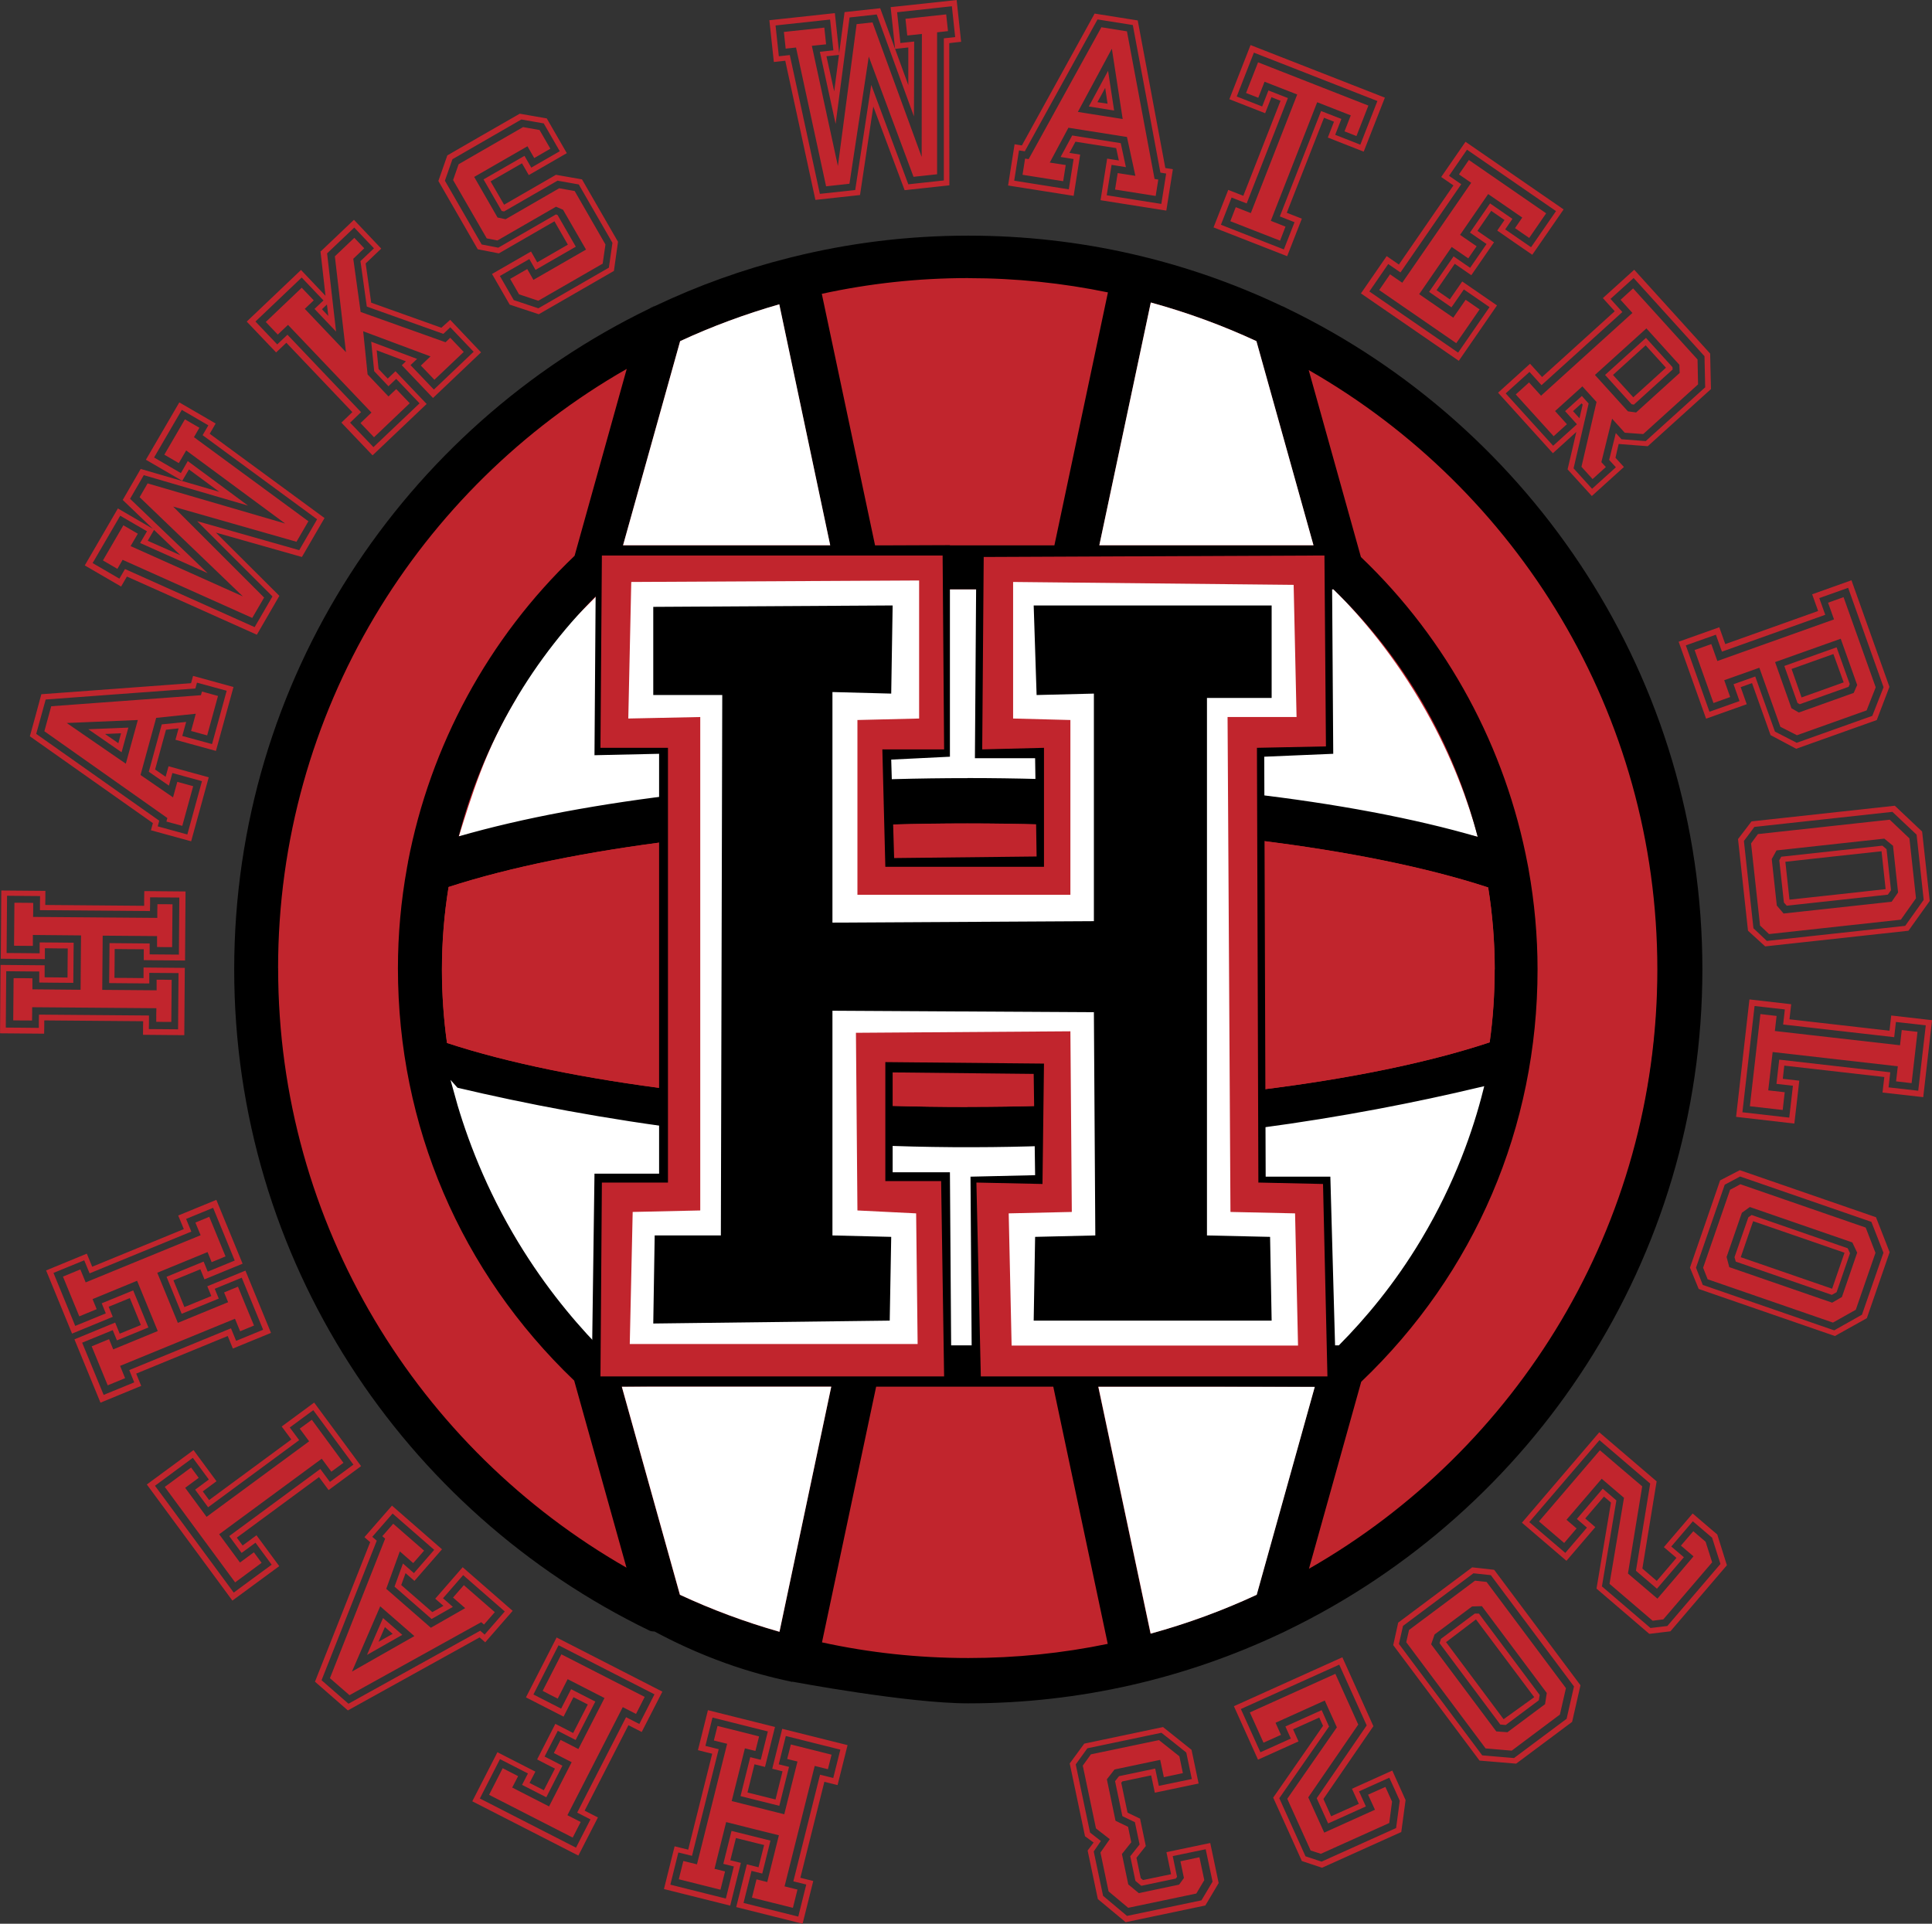 <?xml version="1.0" encoding="UTF-8"?><svg id="Layer_1" xmlns="http://www.w3.org/2000/svg" viewBox="0 0 828 824.58"><rect x="0" y="0" width="828" height="824.58" fill="#333333" stroke="none"/><defs><style>.cls-1,.cls-2{fill:#fff;}.cls-3{fill:#c1252d;}.cls-2{stroke:#fff;stroke-linecap:square;stroke-miterlimit:28.35;stroke-width:2.29px;}</style></defs><path class="cls-3" d="m710.49,414.11c0-167.22-133.15-302.8-297.4-302.8S115.69,246.86,115.69,414.11s133.15,302.8,297.4,302.8,297.4-135.54,297.4-302.8Z"/><path class="cls-1" d="m258.43,252.58c-10.84,11.6-28.36,26.25-37.21,46.8-13.33,22.15-19.37,42.58-24.58,59.14,57.06-12.98,131.13-24.46,217.83-24.46s161.63,11.57,218.92,24.65c-4.12-14.87-10.87-33.85-22.44-54.28-13.04-23.05-27.68-40.15-39.42-51.88h-313.09v.03Z"/><path d="m338.96,720.84h.74s49.33,9.27,75.25,9.27c48.02,0,93.54-10.81,134.33-30.15.06,0,.13-.06.16-.06.67-.32,1.37-.64,2.05-.99,0,0,.06,0,.1-.06,105.24-50.96,178-158.82,178-283.36s-72.79-232.44-178.09-283.33c0,0-.06,0-.1-.06-.74-.32-1.44-.67-2.17-.99-40.73-19.34-86.22-30.11-134.23-30.11-25.99,0-51.21,3.16-75.38,9.17-.16,0-.29.06-.45.1-.32.1-.67.16-.99.26-19.95,4.99-39.13,11.92-57.38,20.59-.8.35-1.63.74-2.4,1.12-105.24,50.92-178.03,158.78-178.03,283.33s72.73,232.44,178,283.36c0,0,.06,0,.1.06.67.32,2.05.32,2.05.32,8.44,4.54,18.48,9.27,30.11,13.46,10.29,3.71,19.85,6.23,28.36,8.02h0v.06Zm199.48-574.62l24.46,87.5h-91.75l22.06-104.06c15.63,4.28,30.79,9.85,45.27,16.56h-.03Zm-123.84,328.28c-87.85,0-170.52-10.2-223.04-27.43-1.44-10.36-2.17-20.88-2.17-31.49,0-11.89.96-23.72,2.85-35.36,52.52-17.07,134.97-27.24,222.4-27.24s170.58,10.23,223.14,27.43c1.85,11.57,2.81,23.34,2.81,35.13,0,10.55-.7,20.97-2.14,31.23-52.49,17.39-135.45,27.65-223.78,27.65h0l-.06.06Zm219.91-7.38c-9.59,40.89-30.5,78.19-61.22,108.44h-316.74c-30.63-30.21-51.53-67.45-61.12-108.24,54.44,16.02,134.65,25.38,219.17,25.38s165.43-9.46,219.91-25.57h0Zm-219.91-133.59c-83.82,0-163.55,9.21-218.02,24.97,10.39-40.02,31.68-76.88,61.79-105.91h313.09c30.18,29.06,51.5,66.05,61.83,106.1-54.47-15.89-134.49-25.19-218.72-25.19h0l.03.03Zm.35-214.31c20.52,0,40.54,2.11,59.88,6.11l-22.95,108.44h-76.85l-22.83-107.83c20.2-4.41,41.21-6.75,62.75-6.75h0v.03Zm-123.49,27.04c13.62-6.33,27.84-11.57,42.49-15.79l21.83,103.29h-88.77l24.46-87.5h0ZM119.18,415.01c0-109.87,60.23-205.94,149.42-256.89l-22.35,80.11c-37.05,35.36-61.92,81.55-71.42,131.36v.13c-.16.74-.26,1.47-.42,2.24-.06.32-.06.35,0,.06-2.56,14.16-3.87,28.52-3.87,43.06,0,67.39,26.85,130.14,75.54,176.69h0l22.41,80.18c-89.13-50.99-149.29-146.99-149.29-256.86h0v-.1l-.03.03Zm214.82,284.42c-14.71-4.19-28.96-9.49-42.65-15.86l-24.9-89.19h89.8l-22.19,105.05h-.06Zm80.94,11.25c-21.51,0-42.49-2.3-62.66-6.71l23.21-109.59h75.92l23.34,110.23c-19.34,4-39.32,6.07-59.78,6.07h-.03Zm123.59-27.11c-14.58,6.78-29.73,12.34-45.46,16.66l-22.41-105.81h92.77l-24.9,89.19h0v-.03Zm22.44-11.12l22.41-80.18c48.75-46.51,75.57-109.3,75.57-176.69,0-14.48-1.31-28.84-3.84-42.93v-.1c-.16-.64-.22-1.31-.38-1.95-9.43-49.97-34.3-96.38-71.48-131.84h0l-22.38-80.14c89.19,50.99,149.42,147.05,149.42,256.93s-60.16,205.91-149.29,256.86h0v.06l-.03-.03Z"/><path class="cls-1" d="m563.5,594.38l-24.9,89.19c-14.58,6.78-29.73,12.34-45.46,16.66l-22.41-105.81h92.77v-.03Z"/><path class="cls-1" d="m356.25,594.38l-22.19,105.05c-14.71-4.19-28.96-9.49-42.65-15.86l-24.9-89.19h89.8-.06Z"/><path class="cls-3" d="m640.54,415.58c0,10.55-.7,20.97-2.14,31.23-52.49,17.39-135.45,27.65-223.78,27.65s-170.52-10.2-223.04-27.43c-1.44-10.36-2.17-20.88-2.17-31.49,0-11.89.96-23.72,2.85-35.36,52.52-17.07,134.97-27.24,222.4-27.24s170.58,10.23,223.14,27.43c1.85,11.57,2.81,23.34,2.81,35.13h0l-.06.06Z"/><path class="cls-1" d="m562.89,233.72h-91.75l22.06-104.06c15.63,4.28,30.79,9.85,45.27,16.56l24.46,87.5h-.03Z"/><path class="cls-1" d="m355.8,233.72h-88.77l24.46-87.5c13.62-6.33,27.84-11.57,42.49-15.79,0,0,21.83,103.29,21.83,103.29Z"/><path d="m280.81,131.1c-.8.35-1.63.74-2.4,1.12.74-.51,1.53-.9,2.4-1.12Z"/><path d="m551.35,132.12c-.74-.32-1.44-.67-2.17-.99.77.22,1.5.58,2.17.99Z"/><path d="m339.69,721.04s-.29-.06-.45-.1c-.1,0-.19-.06-.26-.1.19.06.45.13.7.16h0v.03Z"/><path class="cls-2" d="m195.45,467.27c4.41,16.27,11.92,37.63,25.22,60.55,11.92,20.56,24.97,36.28,35.9,47.7h316.74c10.65-10.77,23.34-25.61,34.91-45.01,14.42-24.14,22.09-46.71,26.31-63.39-55.21,13.14-126.27,24.84-209.29,25.7-92.32,1.02-170.68-11.57-229.75-25.54h-.03Z"/><polygon points="570.79 234.96 571.39 323.1 541.82 324.35 542.43 504.36 570.15 504.36 572.67 594.38 416.54 593.74 415.93 504.36 443.62 503.72 443.01 460.31 382.56 459.67 382.56 502.47 407.11 502.47 407.75 593.1 253.54 594.38 254.78 503.08 282.47 503.08 282.47 323.1 254.78 323.71 255.42 234.32 407.11 233.72 407.11 324.35 381.95 325.59 383.2 367.79 444.26 367.12 443.62 324.99 417.82 324.99 418.46 234.96 570.79 234.96"/><polygon class="cls-3" points="421.59 238.74 567.62 238.1 568.26 319.93 538.69 320.54 539.3 506.88 567.01 507.49 568.9 589.97 420.35 589.97 418.46 506.88 446.78 507.49 447.42 455.89 379.43 455.25 379.43 506.24 403.34 506.24 404.62 589.97 257.34 589.97 257.95 506.88 286.27 506.88 286.27 320.54 257.34 320.54 257.95 238.1 403.98 238.1 404.62 321.21 378.15 321.21 379.43 371.53 447.42 371.53 447.42 320.54 420.95 321.21 421.59 238.74"/><polygon class="cls-1" points="458.74 308.62 434.19 307.98 434.19 249.45 554.42 250.69 555.67 307.34 526.1 307.34 527.34 519.48 555.03 520.09 556.3 576.76 433.55 576.76 432.3 520.09 459.35 519.48 458.74 442.05 366.83 442.69 367.47 518.84 392.63 520.09 393.27 576.09 269.9 576.09 271.15 519.48 300.11 518.84 300.11 307.34 269.27 307.98 270.54 249.45 393.91 248.81 393.91 307.98 367.47 308.62 367.47 383.52 458.74 383.52 458.74 308.62"/><polygon points="279.97 260.12 382.56 259.52 381.95 297.3 356.76 296.63 356.76 395.47 468.81 394.84 468.81 297.3 444.26 297.91 443.01 259.52 544.99 259.52 544.99 299.16 517.27 299.16 517.27 529.55 544.32 530.16 544.99 566.06 443.01 566.06 443.62 530.16 469.42 529.55 468.81 433.87 356.76 433.23 356.76 529.55 381.95 530.16 381.31 566.06 279.97 567.3 280.58 529.55 308.94 529.55 309.54 297.91 279.97 297.91 279.97 260.12"/><g id="design_layer"><path class="cls-3" d="m294.94,792.84c3.42-13.71,6.87-27.43,10.29-41.14-2.05-.51-4.09-.99-6.11-1.53,1.41-5.69,2.88-11.44,4.28-17.13,9.59,2.4,19.15,4.8,28.74,7.19-1.41,5.69-2.88,11.44-4.28,17.13-1.5-.38-3-.77-4.51-1.12-.99,4.03-2.01,8.06-3,12.08,4.03.99,8.02,2.01,12.02,3,.99-4.03,2.01-8.06,3-12.08-1.47-.35-2.94-.74-4.41-1.09,1.41-5.69,2.88-11.44,4.28-17.13,9.33,2.33,18.64,4.67,28,7-1.41,5.69-2.88,11.44-4.28,17.13-1.89-.48-3.74-.96-5.66-1.41l-10.29,41.14c1.82.48,3.68.93,5.53,1.37-1.53,6.11-3.04,12.24-4.57,18.32-9.49-2.37-18.99-4.73-28.45-7.13,1.53-6.11,3.04-12.24,4.57-18.32,1.66.42,3.32.83,4.99,1.25.8-3.16,1.6-6.36,2.4-9.53-4.03-.99-8.06-2.01-12.08-3-.8,3.16-1.6,6.36-2.4,9.53,1.5.38,3,.77,4.51,1.12-1.53,6.11-3.04,12.24-4.57,18.32-9.46-2.37-18.92-4.73-28.39-7.1,1.53-6.11,3.04-12.24,4.57-18.32,1.95.48,3.9.99,5.85,1.44h-.03Zm-7.64,14.99c7.93,1.98,15.89,3.96,23.78,5.95,1.15-4.57,2.27-9.17,3.42-13.75-1.5-.38-3-.77-4.51-1.12,1.18-4.7,2.37-9.43,3.52-14.13,5.56,1.37,11.12,2.78,16.69,4.16-1.18,4.7-2.37,9.43-3.52,14.13-1.53-.38-3.07-.77-4.6-1.15-1.15,4.57-2.27,9.17-3.42,13.75,7.83,1.95,15.63,3.9,23.46,5.85,1.15-4.57,2.27-9.17,3.42-13.75-1.82-.48-3.68-.93-5.53-1.37,3.8-15.25,7.64-30.5,11.44-45.71,1.89.48,3.74.96,5.66,1.41.99-4.06,2.05-8.09,3.04-12.15-7.8-1.95-15.6-3.9-23.37-5.85-.99,4.06-2.05,8.09-3.04,12.15,1.47.35,2.94.74,4.41,1.09-1.37,5.56-2.78,11.12-4.16,16.69-5.53-1.37-11.09-2.78-16.62-4.16,1.37-5.56,2.78-11.12,4.16-16.69,1.5.38,3,.77,4.51,1.12.99-4.06,2.05-8.09,3.04-12.15-7.93-1.98-15.82-3.96-23.72-5.95-.99,4.06-2.05,8.09-3.04,12.15,1.89.48,3.8.96,5.69,1.41-3.8,15.25-7.64,30.5-11.44,45.71-1.95-.48-3.9-.99-5.85-1.44-1.15,4.57-2.27,9.17-3.42,13.75,0,0,0,.06,0,.06Zm11.41-8.76c4.32-17.2,8.6-34.43,12.92-51.63-1.89-.48-3.8-.96-5.69-1.41.54-2.08,1.02-4.16,1.57-6.23,5.95,1.47,11.89,2.94,17.81,4.48-.54,2.08-1.02,4.16-1.57,6.23-1.5-.38-3-.77-4.51-1.12-1.89,7.54-3.74,15.09-5.66,22.6,7.51,1.89,15.02,3.74,22.54,5.66,1.89-7.54,3.74-15.09,5.66-22.6-1.47-.35-2.94-.74-4.41-1.09.54-2.08,1.02-4.16,1.57-6.23,5.82,1.44,11.64,2.94,17.45,4.38-.54,2.08-1.02,4.16-1.57,6.23-1.89-.48-3.74-.96-5.66-1.41-4.32,17.2-8.6,34.43-12.92,51.63,1.82.48,3.68.93,5.53,1.37-.64,2.59-1.31,5.21-1.95,7.83-5.85-1.44-11.7-2.94-17.55-4.38.64-2.59,1.31-5.21,1.95-7.83,1.53.38,3.07.77,4.6,1.15,1.66-6.68,3.32-13.36,4.99-20.04-7.54-1.89-15.09-3.74-22.6-5.66-1.66,6.68-3.32,13.36-4.99,20.04,1.5.38,3,.77,4.51,1.12-.64,2.59-1.31,5.21-1.95,7.83-5.98-1.47-11.92-2.97-17.87-4.48.64-2.59,1.31-5.21,1.95-7.83,1.95.48,3.9.99,5.85,1.44v-.06h0Zm-69.24-39.74c-.83,1.63-1.66,3.26-2.53,4.89,2.05,1.02,4.12,2.11,6.14,3.13,1.6-3.1,3.16-6.17,4.76-9.27-2.56-1.31-5.11-2.59-7.64-3.93,2.59-5.08,5.21-10.17,7.8-15.25,2.56,1.31,5.11,2.59,7.64,3.93,2.11-4.09,4.16-8.15,6.27-12.24-2.05-1.05-4.12-2.11-6.14-3.13-1.41,2.78-2.85,5.56-4.25,8.34l-16.11-8.25c4.38-8.57,8.79-17.1,13.14-25.67,15.09,7.74,30.24,15.47,45.33,23.21-2.94,5.75-5.91,11.54-8.86,17.29-1.89-.99-3.77-1.92-5.69-2.91-6.27,12.21-12.5,24.46-18.77,36.64,1.89.99,3.77,1.92,5.69,2.91-2.78,5.43-5.59,10.9-8.38,16.34-15.15-7.74-30.31-15.5-45.46-23.27,3.58-7,7.19-14.03,10.77-21.03,5.4,2.78,10.81,5.53,16.24,8.31h0l.03-.03Zm-23.85,11.54c13.75,7.03,27.49,14.07,41.24,21.1,2.08-4.06,4.12-8.06,6.2-12.12-1.89-.99-3.77-1.92-5.69-2.91,6.97-13.62,13.94-27.24,20.94-40.89,1.89.99,3.77,1.92,5.69,2.91,2.14-4.22,4.35-8.47,6.49-12.72-13.71-7-27.4-14.03-41.11-21.03-3.61,7.03-7.22,14.07-10.77,21.1,3.96,2.05,7.93,4.06,11.89,6.07,1.41-2.78,2.85-5.56,4.25-8.34,3.45,1.76,6.91,3.55,10.39,5.31-2.81,5.5-5.63,10.96-8.44,16.46-2.56-1.31-5.11-2.59-7.64-3.93-1.89,3.68-3.74,7.35-5.66,11.03,2.56,1.31,5.11,2.59,7.64,3.93-2.3,4.51-4.6,9.01-6.91,13.52-3.45-1.76-6.91-3.55-10.39-5.31.83-1.63,1.66-3.26,2.53-4.89-4-2.05-8.02-4.12-11.99-6.14-2.88,5.63-5.72,11.19-8.6,16.82h0l-.06.03Zm16.43-9.56c-.83,1.63-1.66,3.26-2.53,4.89,5.27,2.69,10.52,5.37,15.79,8.09,3.23-6.33,6.46-12.63,9.69-18.96-2.56-1.31-5.11-2.59-7.64-3.93.96-1.85,1.92-3.71,2.88-5.63,2.56,1.31,5.11,2.59,7.64,3.93,3.71-7.29,7.48-14.61,11.19-21.87-5.27-2.69-10.52-5.37-15.79-8.09-1.41,2.78-2.85,5.56-4.25,8.34-2.14-1.09-4.32-2.17-6.46-3.32,2.65-5.24,5.34-10.45,8.02-15.66,11.92,6.07,23.78,12.18,35.71,18.25-1.25,2.43-2.49,4.89-3.71,7.29-1.89-.99-3.77-1.92-5.69-2.91-7.9,15.44-15.82,30.85-23.72,46.32,1.89.99,3.77,1.92,5.69,2.91-1.15,2.21-2.27,4.48-3.42,6.68-11.96-6.11-23.88-12.21-35.84-18.32,1.95-3.8,3.9-7.61,5.82-11.41,2.17,1.12,4.38,2.24,6.55,3.36h0l.06.03Zm-32.64-97.21c-3.93,4.51-7.86,9.01-11.8,13.52-1.28-1.12-2.56-2.21-3.8-3.32-.61,1.73-1.25,3.39-1.85,5.11,4.44,3.87,8.86,7.74,13.33,11.6,1.6-.9,3.16-1.76,4.76-2.69-1.18-1.02-2.33-2.05-3.52-3.07,3.93-4.51,7.83-8.98,11.76-13.49,7.16,6.23,14.29,12.47,21.42,18.7-3.93,4.51-7.83,8.98-11.76,13.49-.8-.7-1.6-1.37-2.4-2.11-18.83,10.42-37.63,20.88-56.46,31.3-4.7-4.12-9.4-8.18-14.1-12.31,7.9-19.95,15.76-39.9,23.66-59.81-.83-.7-1.63-1.41-2.46-2.14,3.93-4.51,7.86-9.01,11.8-13.52,7.16,6.23,14.29,12.47,21.42,18.7h0v.03Zm-29.89-5.4c.64.58,1.31,1.12,1.95,1.69-7.9,19.95-15.76,39.9-23.66,59.81,3.84,3.36,7.67,6.71,11.54,10.07,18.83-10.42,37.63-20.88,56.46-31.3.61.58,1.28,1.09,1.89,1.66,2.88-3.32,5.75-6.59,8.63-9.91-5.95-5.21-11.92-10.39-17.84-15.57-2.88,3.32-5.75,6.59-8.63,9.91,1.41,1.25,2.85,2.46,4.22,3.71-3.04,1.73-6.07,3.45-9.11,5.18-5.31-4.6-10.58-9.21-15.89-13.87,1.21-3.32,2.4-6.59,3.61-9.91,1.57,1.37,3.13,2.72,4.7,4.12,2.91-3.32,5.79-6.62,8.7-9.97-5.95-5.21-11.92-10.39-17.84-15.57-2.91,3.32-5.79,6.62-8.7,9.97h0l-.03-.03Zm22.25,5.95c-1.57,1.76-3.1,3.58-4.67,5.34-1.92-1.69-3.84-3.36-5.75-5.02-1.95,5.34-3.87,10.71-5.82,16.05,6.39,5.56,12.76,11.16,19.12,16.69,4.89-2.81,9.78-5.59,14.71-8.41-1.76-1.5-3.45-3-5.21-4.54,1.53-1.76,3.07-3.55,4.64-5.31,4.44,3.87,8.82,7.7,13.27,11.57-1.53,1.76-3.07,3.55-4.64,5.31-.38-.35-.77-.67-1.18-1.02-18.83,10.42-37.63,20.88-56.46,31.3-2.78-2.43-5.59-4.89-8.38-7.29,7.9-19.95,15.76-39.9,23.66-59.81-.42-.35-.83-.7-1.21-1.05,1.57-1.76,3.1-3.58,4.67-5.34,4.44,3.87,8.82,7.7,13.27,11.57h0v-.03Zm-30.94,51.85c8.92-5.08,17.84-10.13,26.76-15.22-4.89-4.25-9.75-8.5-14.64-12.76-4.06,9.33-8.06,18.64-12.12,28v-.03Zm21.55-15.73c-5.02,2.88-10.07,5.69-15.09,8.57,2.27-5.27,4.54-10.52,6.87-15.79,2.75,2.4,5.5,4.83,8.28,7.22h-.06Zm-10.17,2.97c2.01-1.15,4.06-2.27,6.07-3.42-1.09-.99-2.21-1.92-3.32-2.91-.93,2.11-1.82,4.22-2.75,6.33h0Zm-69.43-68.83c-1.95,1.44-3.93,2.91-5.88,4.35.93,1.25,1.82,2.49,2.72,3.71,11.73-8.66,23.46-17.29,35.23-25.96-1.37-1.85-2.72-3.71-4.12-5.56,4.64-3.42,9.27-6.84,13.91-10.26,6.71,9.08,13.39,18.19,20.11,27.24-4.64,3.42-9.27,6.84-13.91,10.26-1.37-1.85-2.72-3.71-4.12-5.56-11.73,8.66-23.46,17.29-35.23,25.96.83,1.12,1.66,2.24,2.49,3.36,1.98-1.44,3.96-2.94,5.95-4.38,3.26,4.41,6.49,8.82,9.75,13.23-6.68,4.92-13.39,9.88-20.08,14.77-12.24-16.59-24.46-33.18-36.67-49.77,6.68-4.89,13.33-9.85,20.01-14.74,3.29,4.44,6.52,8.86,9.81,13.3h0l.03.06Zm-26.37,1.92c11.25,15.28,22.51,30.53,33.76,45.81,5.4-4,10.81-7.99,16.27-11.96-2.3-3.13-4.64-6.3-6.94-9.43-1.98,1.44-3.96,2.94-5.95,4.38-1.76-2.4-3.55-4.8-5.31-7.22,13.01-9.59,26.05-19.18,39.03-28.77,1.37,1.85,2.72,3.71,4.12,5.56,3.36-2.49,6.75-4.96,10.07-7.42-5.72-7.77-11.48-15.54-17.2-23.34-3.36,2.49-6.75,4.96-10.07,7.42,1.34,1.79,2.69,3.64,4.03,5.43-13.01,9.59-26.05,19.18-39.03,28.77-1.85-2.53-3.71-5.02-5.56-7.54,1.95-1.44,3.93-2.91,5.88-4.35-2.27-3.1-4.57-6.2-6.87-9.3-5.4,4-10.77,7.96-16.21,11.96h-.03Zm18.83-3.45c-1.95,1.44-3.93,2.91-5.88,4.35,3.04,4.12,6.11,8.28,9.17,12.44,14.67-10.77,29.28-21.58,43.96-32.38-1.34-1.79-2.69-3.64-4.03-5.43,1.73-1.28,3.45-2.56,5.18-3.8,4.51,6.14,9.05,12.31,13.55,18.45-1.73,1.28-3.45,2.56-5.18,3.8-1.37-1.85-2.72-3.71-4.12-5.56-14.67,10.77-29.28,21.58-43.96,32.38,2.97,4.06,5.95,8.06,8.92,12.12,1.98-1.44,3.96-2.94,5.95-4.38,1.12,1.5,2.21,3,3.32,4.51-3.77,2.78-7.58,5.59-11.35,8.38-10.04-13.62-20.11-27.24-30.15-40.92,3.74-2.78,7.54-5.56,11.28-8.31,1.09,1.47,2.14,2.94,3.26,4.41v-.06l.06.03Zm-45.68-90.44c13.07-5.37,26.15-10.74,39.22-16.11-.8-1.95-1.6-3.87-2.4-5.82,5.43-2.24,10.9-4.51,16.34-6.71,3.74,9.14,7.51,18.25,11.25,27.36-5.43,2.24-10.9,4.51-16.34,6.71-.58-1.44-1.18-2.91-1.76-4.32-3.84,1.57-7.67,3.16-11.54,4.73,1.57,3.8,3.13,7.64,4.7,11.48,3.84-1.57,7.67-3.16,11.54-4.73-.58-1.37-1.15-2.81-1.73-4.19,5.43-2.24,10.9-4.51,16.34-6.71,3.68,8.89,7.29,17.81,10.96,26.69-5.43,2.24-10.9,4.51-16.34,6.71-.74-1.79-1.47-3.61-2.21-5.37-13.07,5.37-26.15,10.74-39.22,16.11.7,1.76,1.44,3.52,2.14,5.27-5.82,2.4-11.64,4.8-17.45,7.19-3.71-9.05-7.42-18.09-11.16-27.14,5.82-2.4,11.64-4.8,17.45-7.19.64,1.6,1.31,3.16,1.95,4.76,3-1.25,6.07-2.49,9.08-3.71-1.57-3.84-3.16-7.67-4.73-11.54-3,1.25-6.07,2.49-9.08,3.71.58,1.44,1.18,2.91,1.76,4.32-5.82,2.4-11.64,4.8-17.45,7.19-3.71-9.01-7.42-18.03-11.12-27.08,5.82-2.4,11.64-4.8,17.45-7.19.77,1.85,1.53,3.71,2.3,5.59h0l.03-.03Zm-16.62,2.72c3.1,7.58,6.2,15.12,9.3,22.67,4.38-1.79,8.73-3.58,13.11-5.37-.58-1.44-1.18-2.91-1.76-4.32,4.51-1.82,8.98-3.71,13.49-5.53,2.17,5.31,4.35,10.61,6.52,15.89-4.51,1.82-8.98,3.71-13.49,5.53-.58-1.44-1.21-2.94-1.79-4.38-4.38,1.79-8.73,3.58-13.11,5.37,3.07,7.45,6.11,14.9,9.21,22.38,4.38-1.79,8.73-3.58,13.11-5.37-.7-1.76-1.44-3.52-2.14-5.27,14.55-5.98,29.09-11.96,43.6-17.9.74,1.79,1.47,3.61,2.21,5.37,3.87-1.6,7.7-3.16,11.57-4.76-3.04-7.45-6.11-14.87-9.17-22.31-3.87,1.6-7.7,3.16-11.57,4.76.58,1.37,1.15,2.81,1.73,4.19-5.31,2.17-10.61,4.35-15.89,6.52-2.14-5.31-4.35-10.58-6.49-15.86,5.31-2.17,10.61-4.35,15.89-6.52.58,1.44,1.18,2.91,1.76,4.32,3.87-1.6,7.7-3.16,11.57-4.76-3.1-7.54-6.2-15.09-9.27-22.6-3.87,1.6-7.7,3.16-11.57,4.76.74,1.79,1.5,3.64,2.24,5.43-14.55,5.98-29.09,11.96-43.6,17.9-.77-1.85-1.53-3.71-2.3-5.59-4.38,1.79-8.73,3.58-13.11,5.37h0l-.03.1Zm13.81,4c16.4-6.75,32.83-13.49,49.23-20.2-.74-1.79-1.5-3.64-2.24-5.43,1.98-.83,3.96-1.63,5.95-2.46,2.33,5.66,4.64,11.32,6.97,16.97-1.98.83-3.96,1.63-5.95,2.46-.58-1.44-1.18-2.91-1.76-4.32l-21.55,8.86c2.94,7.16,5.88,14.32,8.82,21.48,7.19-2.94,14.35-5.91,21.55-8.86-.58-1.37-1.15-2.81-1.73-4.19,1.98-.83,3.96-1.63,5.95-2.46,2.27,5.56,4.54,11.12,6.87,16.66-1.98.83-3.96,1.63-5.95,2.46-.74-1.79-1.47-3.61-2.21-5.37-16.4,6.75-32.83,13.49-49.23,20.2.7,1.76,1.44,3.52,2.14,5.27-2.49,1.02-4.96,2.05-7.45,3.07-2.3-5.59-4.57-11.16-6.87-16.72,2.49-1.02,4.96-2.05,7.45-3.07.58,1.44,1.21,2.94,1.79,4.38,6.36-2.62,12.76-5.24,19.08-7.86-2.94-7.19-5.91-14.35-8.86-21.55-6.36,2.62-12.76,5.24-19.08,7.86.58,1.44,1.18,2.91,1.76,4.32-2.49,1.02-4.96,2.05-7.45,3.07-2.33-5.69-4.67-11.35-7-17.04,2.49-1.02,4.96-2.05,7.45-3.07.77,1.85,1.53,3.71,2.3,5.59v-.06Zm-17.36-161.76c14.13.13,28.26.22,42.39.35,0-2.11,0-4.19.06-6.3,5.88.06,11.8.1,17.68.16-.1,9.88-.16,19.76-.22,29.6-5.88-.06-11.8-.1-17.68-.16v-4.67c-4.16,0-8.31-.06-12.47-.1,0,4.12-.06,8.28-.1,12.37,4.16,0,8.31.06,12.47.1v-4.54c5.88.06,11.8.1,17.68.16-.1,9.59-.16,19.24-.22,28.84-5.88-.06-11.8-.1-17.68-.16,0-1.95,0-3.87.06-5.82-14.13-.13-28.26-.22-42.39-.35,0,1.89,0,3.77-.06,5.69-6.3-.06-12.6-.1-18.89-.16.1-9.78.16-19.53.22-29.31,6.3.06,12.6.1,18.89.16v5.15c3.29,0,6.55.06,9.81.1,0-4.16.06-8.31.1-12.47-3.29,0-6.55-.06-9.81-.1v4.67c-6.3-.06-12.6-.1-18.89-.16.1-9.75.16-19.5.22-29.25,6.3.06,12.6.1,18.89.16,0,2.01,0,4.03-.06,6.04v.06-.06Zm-16.37-3.93c-.06,8.18-.13,16.34-.19,24.52,4.73,0,9.43.1,14.16.13v-4.67c4.86,0,9.69.1,14.58.13-.06,5.72-.1,11.48-.16,17.2-4.86,0-9.69-.1-14.58-.13v-4.73c-4.73,0-9.43-.1-14.16-.13-.06,8.06-.13,16.11-.19,24.17,4.73,0,9.43.1,14.16.13,0-1.89,0-3.77.06-5.69,15.73.13,31.42.26,47.15.38,0,1.95,0,3.87-.06,5.82,4.16,0,8.38.06,12.53.1.06-8.02.13-16.08.19-24.1-4.16,0-8.38-.06-12.53-.1v4.54c-5.72-.06-11.48-.1-17.2-.16.06-5.69.1-11.41.16-17.13,5.72.06,11.48.1,17.2.16v4.67c4.16,0,8.38.06,12.53.1.06-8.15.13-16.27.19-24.46-4.16,0-8.38-.06-12.53-.1,0,1.95,0,3.93-.06,5.88-15.73-.13-31.42-.26-47.15-.38,0-2.01,0-4.03.06-6.04-4.73,0-9.43-.1-14.16-.13h0v.03Zm11.16,9.05c17.74.16,35.48.29,53.23.42,0-1.95,0-3.93.06-5.88,2.14,0,4.28,0,6.46.06-.06,6.11-.1,12.24-.16,18.35-2.14,0-4.28,0-6.46-.06v-4.67c-7.77-.06-15.54-.13-23.3-.19-.06,7.74-.13,15.47-.19,23.24,7.77.06,15.54.13,23.3.19v-4.54c2.14,0,4.28,0,6.46.06-.06,6.01-.1,11.99-.16,18.03-2.14,0-4.28,0-6.46-.06,0-1.95,0-3.87.06-5.82-17.74-.16-35.48-.29-53.23-.42,0,1.89,0,3.77-.06,5.69-2.69,0-5.37,0-8.06-.06.06-6.04.1-12.05.16-18.09,2.69,0,5.37,0,8.06.06v4.73c6.87.06,13.78.13,20.65.19.06-7.77.13-15.54.19-23.3-6.87-.06-13.78-.13-20.65-.19v4.67c-2.69,0-5.37,0-8.06-.06.06-6.14.1-12.31.16-18.41,2.69,0,5.37,0,8.06.06,0,2.01,0,4.03-.06,6.04h0v-.03Zm78.35-71.16c-5.75-1.6-11.54-3.16-17.33-4.76.45-1.63.9-3.26,1.34-4.89-1.79.19-3.61.35-5.4.58-1.57,5.69-3.1,11.38-4.67,17.04,1.5,1.02,2.97,2.08,4.51,3.13.42-1.5.83-3,1.25-4.51,5.72,1.57,11.51,3.16,17.23,4.73-2.53,9.14-5.02,18.29-7.54,27.43-5.72-1.57-11.51-3.16-17.23-4.73.26-1.02.58-2.05.83-3.07-17.58-12.4-35.13-24.81-52.72-37.21,1.66-6.01,3.32-12.02,4.92-18.03,21.39-1.57,42.77-3.16,64.16-4.73.29-1.02.58-2.11.86-3.13,5.75,1.6,11.54,3.16,17.33,4.76-2.53,9.14-5.02,18.29-7.54,27.43h0v-.03Zm-8.12-29.25c-.22.83-.45,1.66-.67,2.49-21.39,1.57-42.77,3.16-64.16,4.73-1.37,4.89-2.69,9.85-4.06,14.74,17.58,12.4,35.13,24.81,52.72,37.21-.19.8-.45,1.63-.64,2.43,4.22,1.15,8.44,2.3,12.69,3.48,2.11-7.64,4.16-15.25,6.27-22.86-4.22-1.15-8.44-2.3-12.69-3.48-.51,1.79-.99,3.61-1.47,5.4-2.88-1.98-5.75-3.96-8.63-5.95,1.85-6.78,3.71-13.52,5.56-20.3l10.45-1.05c-.58,2.01-1.09,4.03-1.66,6.01,4.25,1.15,8.47,2.33,12.76,3.48,2.11-7.64,4.16-15.25,6.27-22.86-4.25-1.15-8.47-2.33-12.76-3.48h.03Zm4.35,22.6c-2.27-.61-4.57-1.25-6.87-1.89.67-2.46,1.37-4.89,2.01-7.38-5.66.58-11.32,1.15-16.97,1.76-2.24,8.15-4.48,16.3-6.71,24.49,4.64,3.2,9.3,6.39,13.94,9.59.61-2.21,1.21-4.44,1.82-6.65,2.27.61,4.51,1.25,6.81,1.85-1.57,5.69-3.1,11.32-4.67,17.01-2.27-.61-4.51-1.25-6.81-1.85.16-.51.26-.99.42-1.5-17.58-12.4-35.13-24.81-52.72-37.21.99-3.58,1.95-7.16,2.94-10.71,21.39-1.57,42.77-3.16,64.16-4.73.16-.54.29-1.02.45-1.57,2.27.61,4.57,1.25,6.87,1.89-1.57,5.69-3.1,11.32-4.67,17.01v-.1Zm-60.16-5.31c8.44,5.82,16.88,11.64,25.32,17.45,1.73-6.23,3.42-12.5,5.15-18.73-10.17.42-20.3.86-30.47,1.28Zm23.53,12.56l-14.29-9.88c5.72-.22,11.48-.48,17.17-.7-.99,3.52-1.92,7.06-2.91,10.58h.03Zm-7.13-7.86c1.92,1.34,3.8,2.62,5.72,3.96.38-1.41.77-2.85,1.15-4.25-2.3.1-4.57.19-6.87.29Zm44.88-128.67c16.4,12.02,32.8,24.1,49.2,36.12-3.23,5.56-6.46,11.12-9.69,16.69-12.31-3.48-24.55-6.97-36.86-10.45,9.08,9.05,18.13,18.06,27.2,27.11-3.23,5.56-6.46,11.09-9.65,16.66-18.57-8.31-37.11-16.66-55.69-24.93-.83,1.41-1.66,2.85-2.49,4.28-5.21-3-10.39-6.04-15.57-9.05,4.73-8.12,9.46-16.27,14.19-24.42,5.21,3,10.39,6.04,15.57,9.05-.93,1.6-1.85,3.2-2.78,4.8,4.7,2.08,9.4,4.16,14.07,6.23-8.25-7.9-16.5-15.82-24.78-23.72,2.56-4.44,5.15-8.86,7.7-13.3,11.22,3.29,22.47,6.52,33.69,9.81-4.35-3.2-8.66-6.39-13.01-9.59-.96,1.63-1.92,3.29-2.88,4.89-5.21-3-10.39-6.04-15.57-9.05,4.76-8.18,9.56-16.4,14.32-24.58,5.21,3,10.39,6.04,15.57,9.05-.86,1.47-1.73,2.94-2.59,4.48h.06l-.03-.06Zm-11.96-10.26c-3.96,6.81-7.93,13.62-11.89,20.43,3.8,2.21,7.64,4.48,11.48,6.68.99-1.73,2.01-3.42,2.97-5.15,8.6,6.36,17.2,12.72,25.8,19.08-14.9-4.35-29.79-8.7-44.66-13.04-1.95,3.36-3.93,6.75-5.88,10.13,11.09,10.61,22.15,21.26,33.25,31.87-9.62-4.32-19.31-8.6-28.93-12.92.99-1.69,1.95-3.36,2.94-5.02-3.8-2.21-7.64-4.48-11.48-6.68-3.93,6.78-7.86,13.52-11.83,20.3,3.8,2.21,7.64,4.48,11.48,6.68.8-1.37,1.6-2.72,2.4-4.12,18.54,8.31,37.05,16.59,55.56,24.9,2.56-4.41,5.11-8.79,7.64-13.17-10.77-10.77-21.51-21.48-32.29-32.26,14.61,4.12,29.19,8.31,43.76,12.44,2.56-4.41,5.15-8.82,7.67-13.23-16.34-12.02-32.74-24.04-49.07-36.06.83-1.41,1.63-2.81,2.46-4.22-3.8-2.21-7.64-4.48-11.48-6.68h0l.1.03Zm5.18,11.7c16.34,12.02,32.74,24.04,49.07,36.06-1.73,2.94-3.39,5.85-5.11,8.79-17.61-5.02-35.26-10.04-52.87-15.09,13.01,13.01,26.02,25.99,39,39-1.69,2.91-3.36,5.82-5.08,8.73-18.54-8.31-37.05-16.59-55.56-24.9-.74,1.31-1.5,2.56-2.24,3.87-2.08-1.21-4.12-2.4-6.2-3.61,2.94-5.02,5.82-10.01,8.76-15.06,2.08,1.21,4.12,2.4,6.2,3.61-1.02,1.76-2.08,3.55-3.1,5.31,16.05,7.19,32.06,14.35,48.11,21.55-14.74-14.16-29.51-28.32-44.24-42.52,1.15-1.98,2.3-3.93,3.42-5.91,19.66,5.72,39.32,11.48,58.95,17.2-14.13-10.42-28.29-20.91-42.42-31.33-1.05,1.79-2.11,3.64-3.16,5.43-2.08-1.21-4.12-2.4-6.2-3.61,2.94-5.05,5.88-10.1,8.82-15.15,2.08,1.21,4.12,2.4,6.2,3.61-.77,1.34-1.53,2.65-2.3,4h0l-.03.03Zm109.81-47.02c-.99.93-1.92,1.82-2.91,2.75-10.93-3.9-21.87-7.8-32.8-11.7-.93-6.49-1.79-12.98-2.72-19.47l5.79-5.5c-2.81-2.94-5.66-5.91-8.44-8.89-3.87,3.71-7.74,7.35-11.64,11.06,1.28,11.16,2.56,22.35,3.84,33.53-3.07-3.26-6.14-6.46-9.24-9.72,1.28-1.21,2.56-2.43,3.84-3.64-3.1-3.29-6.23-6.52-9.33-9.81-6.62,6.3-13.2,12.56-19.82,18.86,3.1,3.29,6.23,6.52,9.33,9.81,1.44-1.37,2.94-2.78,4.38-4.16,10.52,11.06,21.03,22.12,31.55,33.18-1.57,1.5-3.13,2.97-4.7,4.51,3.32,3.48,6.65,7,10.01,10.49,6.59-6.27,13.14-12.5,19.76-18.77l-10.01-10.49c-1.12,1.05-2.21,2.14-3.32,3.16-2.05-2.14-4.09-4.28-6.11-6.46-.42-4.19-.83-8.44-1.28-12.63,6.55,2.46,13.11,4.92,19.66,7.38-.96.9-1.85,1.76-2.81,2.65,3.32,3.48,6.65,7,10.01,10.49,5.69-5.4,11.35-10.77,17.04-16.21-3.32-3.48-6.65-7-10.01-10.49h0l-.06.03Zm-6.75,22.41c-1.92-2.05-3.87-4.06-5.79-6.07,1.37-1.31,2.75-2.59,4.12-3.93-9.59-3.61-19.24-7.19-28.84-10.77.61,6.17,1.25,12.34,1.89,18.51,2.97,3.13,5.98,6.3,8.95,9.43l3.32-3.16c1.92,2.05,3.87,4.06,5.79,6.07-5.11,4.86-10.2,9.69-15.31,14.58-1.92-2.05-3.87-4.06-5.79-6.07,1.57-1.5,3.13-2.97,4.7-4.51-11.92-12.53-23.82-25.06-35.77-37.59-1.44,1.37-2.94,2.78-4.38,4.16-1.73-1.79-3.42-3.61-5.15-5.4,5.15-4.89,10.29-9.78,15.41-14.67,1.73,1.79,3.42,3.61,5.15,5.4-1.28,1.21-2.56,2.43-3.84,3.64,5.88,6.17,11.76,12.37,17.65,18.57-1.6-13.68-3.16-27.4-4.76-41.08,2.78-2.62,5.56-5.31,8.34-7.93,1.41,1.47,2.85,2.97,4.25,4.48-1.57,1.5-3.13,2.97-4.7,4.51,1.05,7.61,2.11,15.18,3.16,22.79,12.12,4.32,24.23,8.66,36.38,12.98.67-.64,1.34-1.28,2.01-1.92,1.92,2.05,3.87,4.06,5.79,6.07-4.19,4-8.44,8.02-12.63,11.99h0l.03-.06Zm-45.46-27.33c-.19-1.66-.38-3.32-.58-4.92-.7.67-1.44,1.37-2.14,2.05.93.99,1.82,1.92,2.75,2.91l-.03-.03Zm-3.2-27.72c4.73-4.51,9.46-8.98,14.19-13.49,3.9,4.12,7.8,8.22,11.7,12.34-2.21,2.14-4.48,4.22-6.68,6.36.8,5.63,1.57,11.22,2.37,16.82,10.01,3.58,20.08,7.16,30.08,10.74,1.28-1.12,2.53-2.27,3.77-3.39,4.41,4.64,8.82,9.27,13.23,13.94-6.87,6.52-13.71,13.04-20.59,19.56-4.48-4.67-8.89-9.37-13.36-14.03.58-.58,1.18-1.12,1.76-1.69-4.16-1.57-8.38-3.16-12.53-4.73.26,2.65.54,5.34.8,8.02,1.31,1.37,2.59,2.75,3.93,4.12,1.12-1.05,2.21-2.14,3.32-3.16,4.48,4.67,8.89,9.37,13.36,14.03-7.7,7.32-15.47,14.71-23.18,22.03-4.48-4.67-8.89-9.37-13.36-14.03,1.57-1.5,3.13-2.97,4.7-4.51-9.43-9.91-18.86-19.82-28.29-29.73-1.44,1.37-2.94,2.78-4.38,4.16-4.19-4.41-8.41-8.82-12.6-13.23,7.74-7.35,15.5-14.74,23.27-22.12,3.48,3.71,7,7.35,10.49,11.06-.7-6.33-1.44-12.66-2.14-18.99l.06-.1.06.03Zm125.57,8.44c-10.74,6.17-21.42,12.34-32.16,18.54-4.16-1.37-8.31-2.78-12.47-4.12-2.53-4.38-5.05-8.76-7.58-13.14,5.59-3.23,11.16-6.43,16.72-9.62.9,1.53,1.76,3.1,2.65,4.64,4.38-2.53,8.76-5.05,13.14-7.58-1.92-3.32-3.84-6.65-5.75-10.01-7.96,4.57-15.89,9.17-23.82,13.75-3-.58-6.04-1.15-9.05-1.76-5.63-9.75-11.25-19.5-16.88-29.28,1.28-3.68,2.56-7.29,3.84-10.96,10.36-5.98,20.68-11.96,31.04-17.87,3.84.67,7.7,1.34,11.57,2.01l8.6,14.9c-5.43,3.13-10.87,6.27-16.3,9.4-.99-1.69-1.95-3.36-2.91-5.05-4.51,2.56-8.95,5.18-13.46,7.74,1.92,3.32,3.84,6.68,5.79,10.01,7.42-4.28,14.83-8.54,22.22-12.82,3.71.64,7.42,1.31,11.16,1.95,5.15,8.92,10.29,17.84,15.44,26.76-.58,4.16-1.18,8.34-1.76,12.5v.06l-.03-.03Zm-14.99-37.08c-3.04-.54-6.07-1.05-9.14-1.63-7.64,4.41-15.31,8.82-22.92,13.2-.32-.06-.64-.16-.99-.19-2.59-4.51-5.21-9.05-7.8-13.55,5.85-3.36,11.7-6.75,17.55-10.1.99,1.69,1.95,3.36,2.91,5.05,4.09-2.33,8.12-4.7,12.21-7.03-2.27-3.96-4.57-7.96-6.87-11.92-3.2-.58-6.39-1.12-9.59-1.69-9.85,5.69-19.69,11.35-29.54,17.04-1.05,3.07-2.14,6.14-3.23,9.21,5.27,9.11,10.52,18.22,15.76,27.33,2.37.45,4.76.93,7.13,1.37,8.25-4.76,16.46-9.49,24.71-14.26.22.1.48.19.7.29,2.59,4.51,5.21,9.05,7.8,13.55-5.75,3.32-11.51,6.62-17.26,9.94-.9-1.53-1.76-3.1-2.65-4.64-4.19,2.43-8.44,4.86-12.63,7.26,1.98,3.42,3.96,6.87,5.95,10.33,3.52,1.18,7.03,2.37,10.55,3.52,10.07-5.79,20.17-11.6,30.21-17.42.51-3.55.99-7.1,1.53-10.65-4.83-8.38-9.62-16.69-14.45-25.06v.06h.06Zm10.29,33.89c-9.21,5.31-18.48,10.65-27.68,15.95-2.75-.93-5.5-1.82-8.25-2.75-1.28-2.21-2.56-4.44-3.8-6.62,2.46-1.41,4.89-2.81,7.32-4.22.9,1.53,1.76,3.1,2.65,4.64,7.51-4.32,15.02-8.66,22.54-12.98-3.29-5.69-6.55-11.38-9.85-17.07-.99-.45-2.01-.86-3-1.31-8.38,4.83-16.72,9.65-25.13,14.48-1.53-.29-3.04-.58-4.57-.9-4.83-8.34-9.59-16.66-14.42-25,.8-2.24,1.57-4.51,2.37-6.78,9.21-5.31,18.41-10.61,27.62-15.92,2.37.42,4.7.83,7.06,1.25,1.53,2.69,3.1,5.34,4.64,8.02-2.3,1.34-4.6,2.65-6.91,4-.99-1.69-1.95-3.36-2.91-5.05-7.61,4.38-15.22,8.79-22.83,13.14,3.32,5.79,6.68,11.57,10.01,17.39,1.15.22,2.3.51,3.45.74,7.64-4.44,15.34-8.82,22.98-13.27,2.21.38,4.41.8,6.62,1.18,4.41,7.64,8.82,15.31,13.2,22.92-.38,2.69-.8,5.4-1.18,8.09h0l.06.06ZM406.82,18.41c0,20.33,0,40.7.06,61.03-6.39.67-12.79,1.37-19.18,2.08-4.48-11.96-8.92-23.91-13.43-35.87-1.89,12.66-3.8,25.29-5.69,37.95-6.39.67-12.76,1.37-19.12,2.08-4.32-19.88-8.6-39.77-12.92-59.65-1.63.19-3.29.35-4.89.54-.64-5.98-1.31-11.96-1.92-17.9,9.37-.99,18.7-2.01,28.07-3.04.64,5.98,1.31,11.96,1.92,17.9-1.82.19-3.71.38-5.53.58,1.12,5.02,2.21,10.01,3.32,15.06,1.47-11.32,2.94-22.67,4.44-33.98,5.08-.58,10.2-1.09,15.28-1.66,4.03,11,8.02,21.99,12.05,32.96v-16.14c-1.89.19-3.77.42-5.66.61-.64-5.98-1.31-11.96-1.92-17.9,9.43-.99,18.86-2.05,28.29-3.04.64,5.98,1.31,11.96,1.92,17.9-1.73.19-3.39.35-5.11.58h0v-.06Zm1.15-15.73c-7.83.86-15.66,1.69-23.5,2.56.48,4.41.96,8.82,1.41,13.2,1.98-.19,3.96-.42,5.91-.64,0,10.71-.06,21.39-.1,32.1-5.31-14.58-10.65-29.15-15.95-43.7-3.87.42-7.77.83-11.64,1.28-1.98,15.22-4,30.43-5.98,45.65-2.24-10.33-4.51-20.62-6.75-30.94,1.92-.19,3.87-.42,5.79-.61-.48-4.41-.96-8.82-1.41-13.2-7.8.83-15.57,1.69-23.37,2.53.48,4.41.96,8.82,1.41,13.2,1.57-.19,3.13-.32,4.7-.51,4.28,19.82,8.6,39.67,12.88,59.49,5.05-.54,10.1-1.09,15.15-1.63,2.27-15.02,4.57-30.05,6.87-45.07,5.31,14.23,10.61,28.42,15.89,42.61,5.08-.58,10.13-1.09,15.22-1.66V16.43c1.63-.19,3.23-.35,4.86-.54-.48-4.41-.96-8.82-1.41-13.2h0Zm-6.36,11.12v60.9c-3.36.35-6.75.74-10.1,1.09-6.39-17.17-12.79-34.37-19.18-51.53-2.75,18.19-5.53,36.32-8.28,54.51-3.32.35-6.68.7-10.01,1.09-4.28-19.82-8.6-39.67-12.88-59.49-1.47.16-2.94.32-4.44.48-.26-2.4-.51-4.76-.77-7.16,5.75-.61,11.54-1.25,17.33-1.85.26,2.4.51,4.76.77,7.16-2.05.19-4.09.45-6.11.64,3.71,17.17,7.42,34.33,11.16,51.53,2.65-20.27,5.34-40.57,8.02-60.83,2.27-.22,4.51-.51,6.81-.74,7.03,19.21,14.03,38.46,21.07,57.67,0-17.58.06-35.16.1-52.72-2.11.22-4.16.45-6.27.67-.26-2.4-.51-4.76-.77-7.16,5.82-.61,11.6-1.25,17.45-1.89.26,2.4.51,4.76.77,7.16-1.53.19-3.04.32-4.57.51h0l-.1-.03Zm70.07,71.93c.96-5.91,1.85-11.83,2.81-17.74,1.69.26,3.32.54,5.02.8-.38-1.76-.77-3.55-1.15-5.31-5.82-.93-11.64-1.82-17.45-2.75-.86,1.6-1.76,3.2-2.59,4.8,1.53.22,3.07.48,4.6.74-.93,5.88-1.85,11.76-2.78,17.68l-28.1-4.44c.93-5.88,1.85-11.76,2.78-17.68,1.02.19,2.11.32,3.13.51,10.39-18.83,20.78-37.69,31.17-56.52,6.14.99,12.31,1.95,18.48,2.94,3.93,21.07,7.86,42.13,11.83,63.26,1.05.19,2.14.32,3.23.51-.96,5.91-1.85,11.83-2.81,17.74l-28.1-4.44v-.06l-.06-.03Zm28.2-11.32c-.86-.16-1.69-.26-2.56-.42-3.93-21.07-7.86-42.13-11.83-63.26-5.05-.8-10.07-1.6-15.12-2.4-10.39,18.83-20.78,37.69-31.17,56.52-.83-.13-1.66-.26-2.49-.38-.67,4.32-1.37,8.66-2.05,12.98,7.8,1.25,15.6,2.46,23.4,3.71.67-4.32,1.37-8.66,2.05-12.98-1.85-.29-3.71-.58-5.56-.9,1.66-3.07,3.32-6.14,4.96-9.21,6.94,1.09,13.87,2.17,20.81,3.29l2.21,10.29c-2.05-.32-4.12-.64-6.14-.99-.67,4.35-1.37,8.7-2.08,13.04,7.8,1.25,15.6,2.46,23.4,3.71.67-4.35,1.37-8.7,2.08-13.04v.06l.1-.03Zm-21.99,6.81c.38-2.33.74-4.67,1.12-7.03,2.53.38,5.05.8,7.58,1.18-1.21-5.56-2.4-11.12-3.61-16.66-8.38-1.34-16.72-2.62-25.09-3.96-2.65,4.96-5.31,9.97-7.99,14.93,2.27.35,4.54.7,6.84,1.05-.35,2.3-.74,4.64-1.09,6.94-5.79-.93-11.57-1.82-17.42-2.75.35-2.3.74-4.64,1.09-6.94.51.1,1.02.16,1.53.22,10.39-18.83,20.78-37.69,31.17-56.52,3.68.58,7.29,1.15,10.96,1.76,3.93,21.07,7.86,42.13,11.83,63.26.54.1,1.05.19,1.6.26-.38,2.33-.74,4.67-1.12,7.03-5.79-.93-11.57-1.82-17.42-2.75h0l.03-.03Zm-1.37-60.36c-4.86,9.05-9.72,18.09-14.58,27.11,6.43.99,12.79,2.01,19.21,3.04-1.53-10.04-3.07-20.11-4.64-30.15Zm-9.88,24.78c2.75-5.08,5.5-10.2,8.25-15.28.86,5.69,1.73,11.35,2.59,17.01-3.61-.58-7.22-1.15-10.84-1.73Zm7-7.96c-1.09,2.05-2.17,4.09-3.32,6.11,1.44.22,2.91.45,4.35.67-.35-2.27-.7-4.54-1.02-6.84h0v.06Zm95.42,21.29c.9-2.27,1.76-4.54,2.65-6.81-1.41-.58-2.88-1.12-4.28-1.69-5.31,13.55-10.65,27.17-15.95,40.73,2.14.83,4.28,1.69,6.46,2.53-2.11,5.34-4.19,10.74-6.3,16.08-10.52-4.12-21-8.22-31.55-12.34,2.11-5.34,4.19-10.74,6.3-16.08,2.14.83,4.28,1.69,6.46,2.53,5.31-13.55,10.65-27.17,15.95-40.73-1.31-.51-2.59-1.02-3.9-1.53-.9,2.3-1.79,4.57-2.69,6.87-5.11-2.01-10.23-4-15.34-6.01,3-7.74,6.07-15.47,9.08-23.21,19.18,7.51,38.39,15.02,57.57,22.54-3,7.7-6.04,15.44-9.08,23.14-5.15-2.01-10.26-4.03-15.41-6.04h0l.03.03Zm21.29-15.66c-17.65-6.91-35.32-13.84-52.97-20.75-2.46,6.27-4.89,12.53-7.35,18.8,3.64,1.41,7.26,2.85,10.9,4.28.9-2.3,1.79-4.57,2.69-6.87,2.78,1.09,5.56,2.17,8.34,3.26-5.88,15.06-11.8,30.11-17.68,45.17-2.14-.83-4.28-1.69-6.46-2.53-1.53,3.9-3.04,7.77-4.57,11.67,8.98,3.52,18,7.03,26.98,10.58,1.53-3.9,3.04-7.77,4.57-11.67-2.11-.83-4.19-1.66-6.3-2.49,5.88-15.06,11.8-30.11,17.68-45.17,2.91,1.12,5.79,2.27,8.7,3.39-.9,2.27-1.76,4.54-2.65,6.81,3.61,1.41,7.19,2.81,10.77,4.22,2.46-6.23,4.89-12.5,7.32-18.73h0l.03.03Zm-14.1,12.95c.9-2.27,1.76-4.54,2.65-6.81-4.8-1.85-9.59-3.74-14.39-5.63-6.62,16.94-13.27,33.92-19.88,50.83,2.11.83,4.19,1.66,6.3,2.49-.77,2.01-1.57,4-2.33,6.01-7.1-2.78-14.23-5.56-21.32-8.34.77-2.01,1.57-4,2.33-6.01,2.14.83,4.28,1.69,6.46,2.53,6.62-16.94,13.27-33.92,19.88-50.83-4.67-1.82-9.33-3.68-14-5.47-.9,2.3-1.79,4.57-2.69,6.87-1.76-.67-3.48-1.37-5.24-2.05,1.73-4.38,3.42-8.76,5.15-13.14,15.76,6.17,31.55,12.34,47.28,18.54-1.73,4.35-3.39,8.7-5.11,13.07-1.73-.67-3.39-1.34-5.11-2.01v-.1l.03.03Zm65.44,42.55c1.02-1.5,2.08-3,3.1-4.51-1.89-1.31-3.77-2.59-5.69-3.93-1.98,2.88-3.96,5.72-5.91,8.6,2.37,1.63,4.73,3.26,7.1,4.89-3.26,4.7-6.46,9.4-9.72,14.1-2.37-1.63-4.73-3.26-7.1-4.89-2.59,3.77-5.21,7.54-7.8,11.32,1.89,1.31,3.77,2.59,5.69,3.93,1.76-2.56,3.55-5.15,5.31-7.67,4.96,3.42,9.94,6.87,14.9,10.26-5.47,7.93-10.9,15.86-16.37,23.75-13.97-9.62-27.97-19.28-41.94-28.9,3.68-5.31,7.35-10.68,11.03-15.98,1.76,1.21,3.48,2.43,5.24,3.61,7.8-11.28,15.57-22.6,23.37-33.92-1.76-1.21-3.48-2.43-5.24-3.61,3.48-5.02,6.94-10.07,10.42-15.09,14,9.65,28.04,19.34,42.04,28.99-4.48,6.46-8.95,12.98-13.43,19.44-4.99-3.45-10.01-6.87-14.99-10.36h0v-.03Zm25.16-8.34c-12.72-8.79-25.41-17.52-38.14-26.31-2.56,3.71-5.15,7.48-7.7,11.19,1.76,1.21,3.48,2.43,5.24,3.61-8.7,12.6-17.39,25.22-26.05,37.82-1.76-1.21-3.48-2.43-5.24-3.61-2.69,3.93-5.4,7.83-8.09,11.76,12.69,8.76,25.35,17.45,38.04,26.21,4.51-6.49,8.98-13.01,13.46-19.5-3.68-2.53-7.32-5.05-11-7.58-1.76,2.56-3.55,5.15-5.31,7.67-3.2-2.21-6.39-4.41-9.59-6.62,3.48-5.08,7-10.13,10.49-15.22,2.37,1.63,4.73,3.26,7.1,4.89,2.33-3.39,4.7-6.81,7.03-10.2-2.37-1.63-4.73-3.26-7.1-4.89l8.6-12.5c3.2,2.21,6.39,4.41,9.59,6.62-1.02,1.5-2.08,3-3.1,4.51,3.71,2.56,7.38,5.11,11.09,7.64,3.58-5.18,7.16-10.39,10.74-15.54l-.06.03Zm-17.55,7.29c1.02-1.5,2.08-3,3.1-4.51-4.89-3.36-9.75-6.71-14.61-10.07-4.03,5.82-8.02,11.67-12.05,17.49,2.37,1.63,4.73,3.26,7.1,4.89-1.18,1.73-2.4,3.45-3.58,5.18-2.37-1.63-4.73-3.26-7.1-4.89-4.64,6.75-9.3,13.52-13.94,20.24,4.89,3.36,9.75,6.71,14.61,10.07,1.76-2.56,3.55-5.15,5.31-7.67,1.98,1.37,4,2.75,5.98,4.12-3.32,4.86-6.65,9.65-10.01,14.48-11-7.61-22.03-15.15-33.02-22.76,1.53-2.24,3.1-4.51,4.64-6.75,1.76,1.21,3.48,2.43,5.24,3.61,9.85-14.29,19.69-28.55,29.54-42.84-1.76-1.21-3.48-2.43-5.24-3.61,1.41-2.08,2.85-4.12,4.25-6.17,11.06,7.64,22.09,15.22,33.12,22.86-2.43,3.52-4.86,7.03-7.26,10.55-2.05-1.37-4.06-2.81-6.07-4.19h0v-.03Zm81.49,68.16c-.1-4.41-.19-8.82-.29-13.23-10.1-11.16-20.24-22.35-30.37-33.53-3.32,2.97-6.59,5.98-9.91,8.95,1.69,1.85,3.39,3.74,5.08,5.63-11.57,10.45-23.08,20.94-34.65,31.36l-5.15-5.69c-3.39,3.07-6.81,6.14-10.2,9.21,6.78,7.48,13.52,14.96,20.33,22.44,3.39-3.07,6.81-6.14,10.2-9.21-1.69-1.85-3.39-3.74-5.08-5.63,2.4-2.14,4.8-4.35,7.19-6.49.99,1.05,1.95,2.14,2.91,3.23-2.14,9.24-4.32,18.54-6.46,27.78,2.62,2.94,5.27,5.82,7.93,8.76,3.39-3.07,6.81-6.14,10.2-9.21-.96-1.05-1.92-2.11-2.88-3.16.96-3.84,1.89-7.67,2.85-11.51.8.9,1.6,1.76,2.43,2.65,3.45.26,6.94.54,10.39.8,8.5-7.67,17.01-15.41,25.51-23.08h0l-.03-.06Zm-34.49,19.53c-1.79-1.98-3.61-4-5.4-5.98-1.53,6.2-3.07,12.4-4.6,18.61.64.7,1.28,1.41,1.92,2.11-1.89,1.73-3.77,3.42-5.69,5.15-1.6-1.76-3.2-3.52-4.76-5.27,2.14-9.24,4.32-18.54,6.46-27.78-2.01-2.21-4.03-4.48-6.07-6.68-3.9,3.52-7.8,7.06-11.7,10.58,1.69,1.85,3.39,3.74,5.08,5.63-1.89,1.73-3.77,3.42-5.69,5.15l-16.24-17.9c1.89-1.73,3.77-3.42,5.69-5.15l5.15,5.69c13.07-11.83,26.09-23.66,39.16-35.48-1.69-1.85-3.39-3.74-5.08-5.63,1.79-1.63,3.58-3.26,5.37-4.89,9.21,10.17,18.38,20.3,27.62,30.47.1,3.55.16,7.1.22,10.68-7.83,7.1-15.66,14.19-23.5,21.29-2.62-.19-5.31-.38-7.93-.58h-.06.06Zm23.56-25.54c0-1.18-.1-2.37-.13-3.55-4.7-5.21-9.43-10.39-14.13-15.6-7.35,6.65-14.71,13.3-22.06,19.95,4.7,5.21,9.43,10.39,14.13,15.6,1.18.16,2.37.29,3.52.48,6.2-5.63,12.4-11.22,18.61-16.88h.06Zm-20.59,13.36c-3.77-4.19-7.58-8.38-11.38-12.56,5.85-5.31,11.67-10.58,17.52-15.89,3.77,4.19,7.58,8.38,11.38,12.56,0,.32,0,.64.06.99-5.53,5.02-11.09,10.01-16.62,15.06-.32-.06-.61-.1-.96-.16h0Zm14.71-15.66c-2.91-3.2-5.79-6.39-8.7-9.59-4.67,4.22-9.33,8.44-14,12.69,2.91,3.2,5.79,6.39,8.7,9.59l14-12.69Zm-35.71,15.79c-.16-.19-.29-.32-.45-.51-1.21,1.09-2.46,2.21-3.68,3.32.93,1.02,1.85,2.05,2.78,3.07.45-1.95.9-3.93,1.37-5.88h-.03Zm-36.28-5.05c4.57-4.12,9.17-8.31,13.75-12.44l5.15,5.69c10.39-9.4,20.75-18.8,31.14-28.2-1.69-1.85-3.39-3.74-5.08-5.63,4.48-4.06,8.92-8.09,13.43-12.15,10.84,11.96,21.71,23.98,32.54,35.93.13,5.08.22,10.13.35,15.22-9.01,8.15-18.03,16.34-27.08,24.49-4.16-.32-8.31-.64-12.47-.96-.48,1.98-.96,3.96-1.37,5.91,1.21,1.34,2.4,2.62,3.61,3.96-4.57,4.12-9.17,8.31-13.75,12.44-3.45-3.8-6.91-7.64-10.39-11.44,1.25-5.34,2.53-10.68,3.74-16.02-3.32,3.04-6.68,6.07-10.04,9.11-7.83-8.66-15.66-17.29-23.5-25.96l-.03.03Zm116.81,146.7c-2.62-7.42-5.31-14.83-7.93-22.25-1.63.58-3.23,1.15-4.86,1.73.86,2.46,1.76,4.89,2.59,7.32-5.79,2.08-11.6,4.12-17.42,6.2-3.93-11-7.83-21.99-11.76-32.99,5.79-2.08,11.6-4.12,17.42-6.2.86,2.4,1.73,4.83,2.56,7.22,13.27-4.73,26.53-9.46,39.8-14.19-.86-2.4-1.69-4.76-2.56-7.16,5.63-2.01,11.22-4,16.85-6.01,5.43,15.22,10.84,30.43,16.27,45.68-1.79,4.73-3.61,9.49-5.43,14.23-11.51,4.12-23.02,8.18-34.53,12.31-3.71-1.98-7.38-3.93-11.09-5.91h0l.1.03Zm43.64-8.28c1.6-4.09,3.2-8.12,4.8-12.21-5.05-14.23-10.1-28.42-15.18-42.61-4.12,1.47-8.25,2.94-12.37,4.41.86,2.4,1.69,4.76,2.56,7.16-14.74,5.27-29.54,10.52-44.28,15.79-.86-2.43-1.73-4.86-2.59-7.26-4.28,1.53-8.6,3.07-12.88,4.57,3.36,9.49,6.78,18.99,10.13,28.45,4.28-1.53,8.6-3.07,12.88-4.57-.86-2.4-1.73-4.83-2.56-7.22,3.1-1.09,6.2-2.21,9.3-3.32,2.81,7.86,5.63,15.73,8.44,23.62,3.1,1.6,6.2,3.2,9.33,4.8,10.81-3.84,21.67-7.7,32.48-11.57h0l-.06-.03Zm-39.42,4.76c-3-8.44-6.04-16.88-9.01-25.32-5.02,1.76-10.04,3.58-15.06,5.34.86,2.4,1.73,4.83,2.56,7.22-2.4.86-4.76,1.69-7.16,2.56-2.69-7.58-5.4-15.12-8.09-22.7,2.4-.86,4.76-1.69,7.16-2.56.86,2.43,1.73,4.86,2.59,7.26,16.66-5.95,33.34-11.89,50-17.84-.86-2.4-1.69-4.76-2.56-7.16,2.21-.8,4.44-1.57,6.65-2.37,4.57,12.88,9.21,25.77,13.78,38.65-1.31,3.29-2.59,6.59-3.9,9.88-9.97,3.55-19.92,7.1-29.86,10.65-2.37-1.21-4.76-2.43-7.13-3.64h0l.03.03Zm31.42-14.51c.51-1.15.99-2.27,1.5-3.42-2.37-6.62-4.7-13.23-7.06-19.82-9.37,3.32-18.77,6.68-28.13,10.01,2.33,6.59,4.7,13.17,7.03,19.79,1.05.61,2.11,1.21,3.16,1.82,7.83-2.78,15.66-5.59,23.46-8.38h.03Zm-24.07,4.32c-1.89-5.31-3.77-10.58-5.66-15.89,7.48-2.65,14.93-5.31,22.41-7.99,1.85,5.27,3.74,10.49,5.63,15.76-.19.38-.35.8-.51,1.18-6.97,2.49-13.94,4.96-20.94,7.45-.29-.19-.61-.35-.93-.54h0v.03Zm19.79-8.82c-1.47-4.06-2.94-8.09-4.41-12.18-5.98,2.14-11.96,4.25-17.93,6.39,1.41,4.09,2.85,8.12,4.28,12.21,6.04-2.14,12.02-4.28,18.06-6.46h0v.03Zm-41.01,106.45c-1.41-13.11-2.88-26.21-4.28-39.32,1.92-2.53,3.84-5.05,5.79-7.58,20.49-2.24,40.95-4.48,61.41-6.71,3.9,3.71,7.8,7.35,11.7,11.06,1.09,9.94,2.14,19.82,3.26,29.76-3.04,4.25-6.07,8.5-9.11,12.76-20.49,2.24-40.95,4.48-61.41,6.71-2.46-2.21-4.89-4.48-7.32-6.68h-.03Zm67.36-2.11c2.62-3.71,5.27-7.45,7.93-11.16-.99-9.3-2.05-18.61-3.04-27.94-3.45-3.26-6.87-6.49-10.36-9.78-19.72,2.14-39.45,4.32-59.17,6.46-1.47,2.01-2.94,4-4.48,6.01,1.37,12.47,2.72,24.93,4.09,37.43,1.92,1.79,3.84,3.64,5.75,5.43,19.76-2.14,39.48-4.32,59.27-6.46h0Zm-62.21-.22c-1.28-11.7-2.56-23.43-3.84-35.13.99-1.34,1.98-2.65,2.94-4,18.83-2.08,37.66-4.12,56.49-6.17,2.81,2.65,5.63,5.34,8.44,8.02.96,8.54,1.85,17.1,2.81,25.67-2.14,3.04-4.35,6.11-6.49,9.17-18.83,2.08-37.66,4.12-56.49,6.17-1.31-1.21-2.56-2.46-3.87-3.68h0v-.06Zm56.39-10.1c.93-1.34,1.82-2.65,2.78-4-.74-6.68-1.44-13.33-2.17-20.01l-3.74-3.07c-15.41,1.69-30.79,3.36-46.19,5.05-.67,1.25-1.37,2.46-2.05,3.71.74,6.65,1.44,13.3,2.17,19.92.99,1.15,1.92,2.27,2.91,3.42,15.44-1.69,30.88-3.36,46.32-5.05h0l-.03.03Zm-46.16.26c-.64-6.04-1.31-12.02-1.98-18.06.29-.51.58-.99.86-1.53,14.42-1.57,28.87-3.16,43.32-4.73.58.51,1.21.99,1.79,1.5.64,5.85,1.28,11.7,1.92,17.58-.45.64-.93,1.28-1.37,1.92-14.42,1.57-28.87,3.16-43.32,4.73-.42-.48-.83-.96-1.25-1.41h.03Zm43.6-5.69c-.58-5.4-1.18-10.81-1.76-16.24-13.75,1.5-27.46,2.97-41.21,4.51.58,5.4,1.18,10.81,1.76,16.24,13.75-1.5,27.46-2.97,41.21-4.51Zm-58.31,47.28c5.95.67,11.89,1.37,17.84,2.05-.22,2.14-.51,4.32-.74,6.46,14.29,1.63,28.58,3.29,42.87,4.89.22-2.17.51-4.35.74-6.52,5.82.67,11.67,1.34,17.49,2.01-1.28,11-2.53,21.99-3.77,32.99-5.82-.64-11.6-1.34-17.45-1.98.26-2.21.51-4.44.77-6.65-14.29-1.63-28.58-3.29-42.87-4.89-.19,1.89-.45,3.74-.64,5.66,2.37.26,4.7.54,7.06.8-.7,6.11-1.37,12.24-2.11,18.38-8.34-.96-16.66-1.89-24.97-2.88,1.92-16.75,3.84-33.5,5.72-50.29h.06v-.03Zm17.01,50.64c.54-4.54,1.02-9.11,1.57-13.65-2.37-.26-4.7-.54-7.06-.8.38-3.45.8-6.91,1.18-10.39,15.89,1.79,31.71,3.64,47.6,5.43l-.74,6.46c4.22.48,8.47.99,12.72,1.44,1.05-9.33,2.14-18.7,3.23-28.04-4.25-.48-8.5-.99-12.79-1.44-.22,2.17-.51,4.35-.74,6.52-15.89-1.79-31.71-3.64-47.6-5.43.22-2.14.51-4.32.74-6.46-4.32-.51-8.66-.99-12.98-1.47-1.76,15.18-3.45,30.37-5.21,45.55,6.71.77,13.43,1.53,20.14,2.3h0l-.06-.03Zm-12.37-44.37c2.3.26,4.6.54,6.94.8-.22,2.14-.51,4.32-.74,6.46,17.87,2.05,35.77,4.09,53.64,6.11.22-2.17.51-4.35.74-6.52,2.24.26,4.51.51,6.75.77-.83,7.32-1.69,14.67-2.53,21.99-2.21-.26-4.44-.51-6.65-.77.22-2.14.51-4.32.74-6.46-17.87-2.05-35.77-4.09-53.64-6.11-.61,5.47-1.25,10.93-1.89,16.43,2.37.26,4.7.54,7.06.8-.29,2.56-.58,5.08-.86,7.61-4.7-.54-9.37-1.05-14.07-1.6,1.5-13.14,3-26.34,4.51-39.48h0v-.03Zm-30.18,108.69c4.32-12.47,8.63-24.9,12.91-37.4,2.81-1.44,5.66-2.94,8.44-4.38,19.44,6.75,38.94,13.46,58.37,20.17,1.95,4.99,3.9,10.01,5.85,14.99-3.26,9.43-6.52,18.86-9.78,28.29-4.54,2.56-9.14,5.11-13.68,7.64-19.44-6.75-38.94-13.46-58.37-20.17-1.28-3.07-2.53-6.11-3.77-9.21h0l.03.06Zm61.79,26.88c3.96-2.24,7.96-4.48,11.92-6.71,3.07-8.86,6.11-17.71,9.21-26.57-1.73-4.41-3.42-8.82-5.18-13.23-18.77-6.46-37.5-12.98-56.26-19.44-2.17,1.18-4.41,2.37-6.59,3.52-4.12,11.86-8.22,23.72-12.31,35.58.99,2.46,1.92,4.89,2.91,7.38,18.77,6.49,37.56,12.98,56.33,19.47h-.03Zm-56.17-26.82c3.84-11.16,7.7-22.28,11.57-33.44,1.47-.8,2.94-1.57,4.41-2.37,17.9,6.17,35.8,12.37,53.71,18.57,1.37,3.61,2.81,7.26,4.19,10.84-2.81,8.12-5.63,16.27-8.44,24.39-3.26,1.82-6.52,3.68-9.78,5.5-17.9-6.17-35.8-12.37-53.71-18.57l-1.95-4.96h0v.03Zm55.3,14.96c1.37-.8,2.81-1.6,4.19-2.43,2.17-6.33,4.38-12.69,6.55-19.02-.67-1.44-1.37-2.94-2.08-4.38-14.64-5.05-29.25-10.13-43.92-15.18-1.15.83-2.27,1.66-3.42,2.46-2.17,6.33-4.38,12.63-6.55,18.96.38,1.44.77,2.91,1.15,4.35,14.71,5.08,29.35,10.17,44.05,15.22h0l.03.03Zm-41.85-19.47c1.98-5.69,3.96-11.44,5.95-17.13.48-.32.96-.67,1.41-.99,13.71,4.76,27.43,9.49,41.17,14.26.32.7.64,1.41.99,2.14-1.92,5.56-3.84,11.16-5.75,16.69-.67.38-1.37.77-2.05,1.15-13.71-4.76-27.43-9.49-41.17-14.26-.19-.61-.35-1.21-.51-1.82h0l-.03-.03Zm41.85,13.49c1.76-5.15,3.55-10.29,5.31-15.44-13.07-4.51-26.12-9.05-39.16-13.52-1.76,5.15-3.55,10.29-5.31,15.44,13.07,4.51,26.12,9.05,39.16,13.52Zm-94.75,91.68c-.99-.86-2.01-1.76-3.04-2.59-2.65,3.13-5.34,6.23-8.02,9.37,1.44,1.25,2.91,2.46,4.32,3.71-4.12,4.83-8.25,9.62-12.37,14.45-6.36-5.43-12.76-10.9-19.08-16.34,11.06-12.91,22.12-25.83,33.15-38.75,8.18,7,16.4,14.03,24.58,21.03-2.05,12.44-4.09,24.9-6.11,37.37,2.08,1.76,4.12,3.52,6.17,5.31,2.81-3.29,5.66-6.59,8.44-9.88-1.79-1.53-3.61-3.07-5.4-4.6,4.12-4.83,8.22-9.59,12.34-14.42,3.52,3,7.03,6.04,10.55,9.01,1.37,4.41,2.78,8.79,4.12,13.17-8.06,9.43-16.14,18.86-24.2,28.32-3,.35-6.04.74-9.05,1.09-7.54-6.46-15.09-12.91-22.63-19.4,2.08-12.31,4.12-24.55,6.2-36.86h.03Zm16.97,53.74c2.4-.29,4.76-.58,7.16-.86,7.61-8.86,15.18-17.74,22.76-26.6-1.18-3.74-2.37-7.51-3.58-11.25-2.75-2.33-5.5-4.7-8.25-7.03-3.07,3.61-6.17,7.22-9.24,10.81,1.79,1.53,3.61,3.07,5.4,4.6-3.84,4.51-7.67,8.98-11.54,13.49-3-2.56-6.01-5.15-9.01-7.7,2.05-12.44,4.09-24.9,6.11-37.37-7.26-6.2-14.48-12.37-21.74-18.61-10.01,11.7-20.04,23.43-30.08,35.13,5.15,4.41,10.29,8.82,15.44,13.2,3.1-3.61,6.2-7.26,9.27-10.84-1.44-1.25-2.91-2.46-4.32-3.71,3.71-4.32,7.38-8.66,11.09-12.98,1.95,1.69,3.9,3.32,5.85,5.02-2.08,12.31-4.12,24.55-6.2,36.86,6.91,5.95,13.87,11.86,20.78,17.81h.1v.03Zm-11.44-55.82c-3.16-2.72-6.36-5.43-9.53-8.15-5.02,5.85-10.04,11.73-15.09,17.58,1.44,1.25,2.91,2.46,4.32,3.71-1.76,2.08-3.55,4.12-5.31,6.23-3.61-3.07-7.22-6.17-10.81-9.24,8.73-10.17,17.42-20.33,26.12-30.5,6.04,5.18,12.08,10.36,18.13,15.47-2.05,12.44-4.09,24.9-6.11,37.37,4.19,3.61,8.41,7.19,12.63,10.77,5.18-6.04,10.36-12.08,15.47-18.13-1.79-1.53-3.61-3.07-5.4-4.6,1.76-2.08,3.52-4.12,5.31-6.17,1.76,1.5,3.48,2.97,5.27,4.51.96,2.94,1.85,5.88,2.81,8.82-6.97,8.15-13.94,16.27-20.94,24.46-1.53.19-3.04.35-4.57.58-6.14-5.27-12.34-10.55-18.48-15.82,2.08-12.31,4.12-24.55,6.2-36.86h0l-.03-.03Zm-96.73,53.51c10.55-7.9,21.13-15.79,31.68-23.69,3.13.35,6.3.7,9.43,1.05,12.34,16.5,24.65,32.99,36.99,49.49-1.18,5.24-2.4,10.45-3.58,15.7-7.99,5.98-15.98,11.96-23.98,17.9-5.24-.45-10.45-.86-15.7-1.31-12.34-16.5-24.65-32.99-36.99-49.49.7-3.23,1.41-6.46,2.14-9.69v.03Zm36,56.9c4.54.38,9.08.77,13.62,1.15,7.51-5.63,15.02-11.19,22.54-16.82,1.05-4.6,2.11-9.24,3.16-13.87-11.89-15.89-23.75-31.81-35.64-47.7-2.49-.26-4.96-.54-7.45-.8-10.04,7.51-20.11,15.02-30.18,22.54-.58,2.56-1.15,5.15-1.76,7.74,11.89,15.89,23.78,31.84,35.68,47.73h0l.03.03Zm-31.42-53.71c9.43-7.06,18.89-14.1,28.32-21.16l4.96.54c11.35,15.15,22.67,30.37,34.01,45.52-.86,3.77-1.76,7.58-2.59,11.32-6.87,5.15-13.78,10.29-20.65,15.47-3.71-.32-7.45-.61-11.19-.96-11.35-15.15-22.67-30.37-34.01-45.52.38-1.76.8-3.45,1.18-5.21h-.03Zm37.37,43.44c1.63.13,3.23.22,4.86.35,5.37-4.03,10.74-8.02,16.11-12.02.22-1.6.51-3.2.74-4.8-9.27-12.4-18.54-24.84-27.81-37.21-1.41,0-2.81.1-4.22.13-5.34,4-10.71,8.02-16.05,11.99-.51,1.41-.99,2.85-1.47,4.22,9.3,12.44,18.61,24.9,27.91,37.34h-.06Zm-23.69-39.64c4.86-3.64,9.69-7.26,14.55-10.87h1.76c8.7,11.6,17.39,23.27,26.05,34.88-.13.77-.26,1.53-.38,2.3-4.73,3.52-9.43,7.06-14.16,10.58-.77-.06-1.57-.13-2.33-.19-8.7-11.6-17.39-23.27-26.05-34.88.19-.58.42-1.21.58-1.79h0v-.03Zm26.88,34.43c4.38-3.16,8.76-6.33,13.14-9.46-8.34-11.12-16.66-22.22-24.97-33.34-4.28,3.26-8.54,6.49-12.82,9.75,8.22,11.03,16.46,22.03,24.68,33.05h-.03Zm-77.33,2.91c-.58-1.21-1.09-2.43-1.66-3.64-3.74,1.69-7.48,3.36-11.22,5.05.77,1.73,1.57,3.45,2.33,5.18-5.79,2.59-11.57,5.21-17.36,7.83-3.42-7.64-6.87-15.28-10.33-22.92,15.47-6.97,31.01-13.97,46.48-20.97,4.44,9.85,8.86,19.69,13.3,29.54-7.16,10.39-14.32,20.81-21.42,31.2,1.12,2.49,2.21,4.92,3.32,7.42,3.96-1.76,7.9-3.58,11.86-5.34-.99-2.14-1.95-4.32-2.94-6.46,5.75-2.59,11.54-5.21,17.29-7.8,1.89,4.22,3.8,8.44,5.69,12.66-.61,4.54-1.25,9.14-1.85,13.68-11.32,5.11-22.63,10.2-33.95,15.31-2.91-.96-5.75-1.92-8.66-2.88-4.09-9.05-8.15-18.13-12.28-27.17,7.1-10.23,14.19-20.49,21.32-30.72h0l.06.03Zm-7.51,55.85c2.27.77,4.54,1.5,6.84,2.27,10.65-4.8,21.29-9.59,31.94-14.39.54-3.9,1.02-7.8,1.57-11.7-1.47-3.29-2.94-6.59-4.48-9.88-4.32,1.95-8.63,3.9-12.98,5.85.99,2.14,1.95,4.32,2.94,6.46-5.37,2.43-10.77,4.89-16.18,7.29-1.63-3.61-3.26-7.22-4.89-10.81,7.16-10.39,14.32-20.81,21.42-31.2-3.93-8.7-7.83-17.39-11.76-26.05-14.07,6.33-28.1,12.69-42.17,19.02,2.78,6.17,5.56,12.34,8.38,18.54,4.35-1.95,8.7-3.93,13.04-5.88-.77-1.73-1.57-3.45-2.33-5.18,5.18-2.33,10.39-4.67,15.54-7,1.05,2.33,2.14,4.7,3.16,7.03-7.1,10.23-14.19,20.49-21.32,30.72,3.74,8.31,7.51,16.66,11.25,24.93h0l.03-.03Zm13.36-55.37c-1.73-3.8-3.42-7.64-5.15-11.41-7.03,3.16-14.07,6.36-21.1,9.53.77,1.73,1.57,3.45,2.33,5.18-2.49,1.12-4.99,2.24-7.48,3.36-1.95-4.32-3.9-8.63-5.85-12.98,12.21-5.5,24.42-11,36.64-16.53,3.29,7.26,6.52,14.48,9.81,21.74-7.16,10.39-14.32,20.81-21.42,31.2,2.27,5.05,4.54,10.07,6.84,15.12,7.26-3.29,14.48-6.52,21.74-9.81-.99-2.14-1.95-4.32-2.94-6.46,2.49-1.12,4.92-2.21,7.42-3.32.96,2.11,1.89,4.19,2.85,6.3-.42,3.04-.8,6.11-1.21,9.17-9.78,4.41-19.56,8.82-29.31,13.2-1.44-.48-2.94-.99-4.38-1.44-3.32-7.38-6.65-14.77-10.01-22.15,7.1-10.23,14.19-20.49,21.32-30.72l-.06.06-.03-.03Zm-104.22,49.45c-1.21-.9-2.46-1.79-3.68-2.69-2.17-10.39-4.38-20.81-6.55-31.2,2.08-2.85,4.16-5.69,6.23-8.5,11.25-2.37,22.51-4.73,33.76-7.1,4.09,3.26,8.15,6.49,12.21,9.75.99,4.83,2.01,9.62,3.04,14.45-6.27,1.31-12.5,2.62-18.77,3.93-.54-2.49-1.02-4.92-1.57-7.42-4.12.86-8.28,1.76-12.37,2.59-.16.19-.29.38-.45.58.9,4.25,1.79,8.54,2.69,12.79,1.79.86,3.61,1.76,5.37,2.59.83,3.9,1.66,7.83,2.46,11.73-1.34,1.69-2.65,3.36-4,5.05.61,2.91,1.21,5.79,1.82,8.7.32.26.67.58.99.83,4.25-.9,8.47-1.76,12.76-2.65-.19.29-.38.58-.58.9-.7-3.39-1.41-6.81-2.14-10.2,6.27-1.31,12.5-2.62,18.77-3.93,1.21,5.72,2.4,11.44,3.61,17.17-1.92,3.23-3.8,6.46-5.72,9.62-11.38,2.4-22.76,4.8-34.14,7.16-3.96-3.32-7.93-6.59-11.92-9.91-1.44-6.94-2.94-13.87-4.38-20.81.86-1.15,1.69-2.3,2.56-3.42h0Zm3.96,22.76c3.45,2.91,6.87,5.79,10.36,8.7,10.65-2.21,21.26-4.48,31.9-6.68,1.6-2.65,3.16-5.31,4.76-7.99-.99-4.64-1.95-9.27-2.94-13.91-4.7.99-9.4,1.98-14.13,2.94.61,2.94,1.25,5.91,1.85,8.89-.19.22-.35.51-.54.74-4.92,1.02-9.85,2.08-14.77,3.1-.83-.7-1.69-1.37-2.53-2.11l-2.21-10.55c1.34-1.69,2.65-3.36,4-5.05-.67-3.2-1.34-6.36-2.01-9.56-1.79-.86-3.61-1.76-5.37-2.59-1.02-4.99-2.11-10.01-3.13-14.99.58-.7,1.12-1.44,1.69-2.14,5.18-1.09,10.36-2.14,15.5-3.26.54,2.49,1.02,4.92,1.57,7.42,4.7-.99,9.4-1.98,14.13-2.94-.8-3.77-1.6-7.58-2.37-11.35-3.55-2.85-7.1-5.69-10.65-8.47-10.58,2.21-21.16,4.44-31.74,6.65-1.66,2.3-3.32,4.6-4.99,6.91,2.05,9.75,4.09,19.47,6.14,29.22,1.53,1.21,3.07,2.4,4.64,3.61-1.02,1.47-2.05,2.94-3.07,4.48,1.34,6.33,2.65,12.66,4,18.96h-.1Zm3.1-24.1c-2.01-1.57-4.03-3.13-6.04-4.7-1.89-8.98-3.74-17.93-5.66-26.92,1.15-1.6,2.33-3.23,3.48-4.83,9.72-2.05,19.44-4.09,29.19-6.11,2.91,2.3,5.82,4.64,8.73,6.94.51,2.4.99,4.83,1.5,7.22-2.72.58-5.43,1.15-8.15,1.73-.54-2.49-1.02-4.92-1.57-7.42-6.52,1.37-13.04,2.75-19.56,4.12-1.09,1.41-2.17,2.81-3.29,4.22,1.25,5.91,2.49,11.86,3.71,17.77,1.79.86,3.61,1.76,5.37,2.59.48,2.21.93,4.44,1.37,6.62-1.34,1.69-2.65,3.36-4,5.05.93,4.35,1.79,8.66,2.72,13.01,1.5,1.25,3,2.53,4.51,3.74,5.75-1.21,11.54-2.43,17.29-3.64.67-.96,1.37-1.89,2.05-2.85-.51-2.4-.99-4.76-1.5-7.16,2.72-.58,5.43-1.15,8.15-1.73.67,3.29,1.37,6.52,2.08,9.81-1.15,1.92-2.27,3.84-3.42,5.75-9.72,2.05-19.44,4.09-29.19,6.11-2.81-2.33-5.59-4.7-8.41-7.03-1.15-5.56-2.33-11.09-3.48-16.66,1.34-1.92,2.65-3.84,4-5.75l.06.06.06.03Z"/></g></svg>